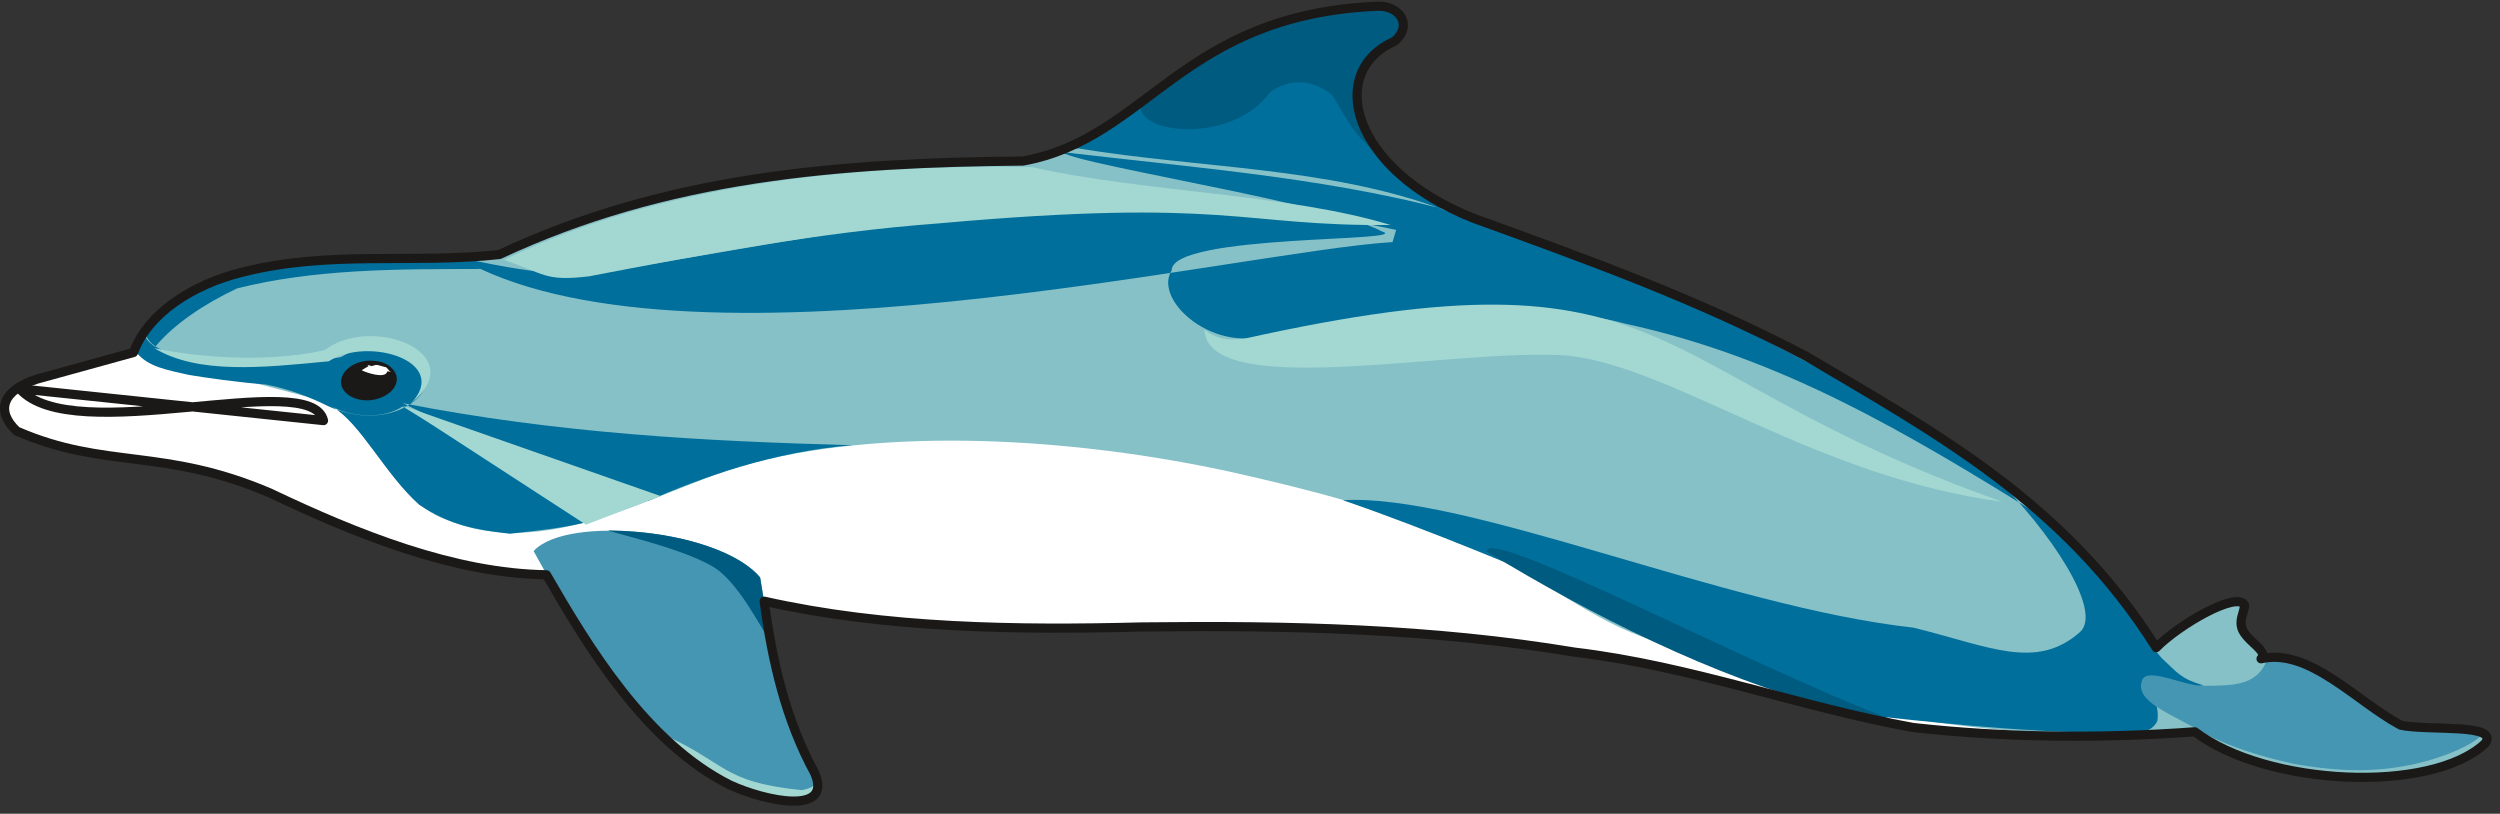 <svg xmlns="http://www.w3.org/2000/svg" version="1.2" width="729.902" height="62.86mm" viewBox="0 0 19312 6286" preserveAspectRatio="xMidYMid" fill-rule="evenodd" stroke-width="28.222" stroke-linejoin="round" xml:space="preserve"><rect x="0" y="0" width="19312" height="6286" fill="#333333" stroke="none"/><defs class="ClipPathGroup"><clipPath id="a" clipPathUnits="userSpaceOnUse"><path d="M0 0h19312v6286H0z"/></clipPath></defs><g class="SlideGroup"><g class="Slide" clip-path="url(#a)"><g class="Page"><g class="com.sun.star.drawing.ClosedBezierShape"><path class="BoundingBox" fill="none" d="M22 35h19204v6168H22z"/><path fill="#FFF" d="M129 3330c684 298 1131 125 1956 478 678 323 1425 622 2136 632 318 550 767 1299 1418 1624 272 125 795 237 655-91-223-409-328-858-391-1329 937 211 1951 224 2923 199 1132-13 2237 12 3339 195 902 107 1742 425 2614 582 711 79 1447 86 2176 33 554 422 1827 480 2241 91 117-160-435-96-651-142-345-185-708-599-1079-513 56-61-91-122-142-221-33-74 10-129 15-193-56-113-513 153-683 328-706-1124-1710-1662-2705-2252-859-449-1684-744-2571-1066-945-377-1138-1134-604-1368 142-130 28-276-135-269-1522 66-1771 1021-2739 1196-1405 13-2751 114-4044 722-663 74-1316-35-1991 138-379 94-724 315-836 619l-747 206c-265 86-321 244-155 401Z"/><path fill="none" stroke="#1B1918" stroke-width="25" stroke-linecap="round" d="M129 3330c684 298 1131 125 1956 478 678 323 1425 622 2136 632 318 550 767 1299 1418 1624 272 125 795 237 655-91-223-409-328-858-391-1329 937 211 1951 224 2923 199 1132-13 2237 12 3339 195 902 107 1742 425 2614 582 711 79 1447 86 2176 33 554 422 1827 480 2241 91 117-160-435-96-651-142-345-185-708-599-1079-513 56-61-91-122-142-221-33-74 10-129 15-193-56-113-513 153-683 328-706-1124-1710-1662-2705-2252-859-449-1684-744-2571-1066-945-377-1138-1134-604-1368 142-130 28-276-135-269-1522 66-1771 1021-2739 1196-1405 13-2751 114-4044 722-663 74-1316-35-1991 138-379 94-724 315-836 619l-747 206c-265 86-321 244-155 401Z"/></g><g class="com.sun.star.drawing.ClosedBezierShape"><path class="BoundingBox" fill="none" d="M1030 47h18184v5958H1030z"/><path fill="#86C1C8" d="M1031 2713c111-307 457-515 835-609 676-173 1329-64 1992-138 1292-608 2640-709 4044-722 968-175 1217-1130 2738-1196 163-7 277 139 135 269-533 234-340 991 604 1368 887 322 1712 617 2571 1066 997 590 2000 1128 2706 2252 170-175 627-440 683-328-5 64-48 119-15 193 51 99 198 160 142 221 371-86 734 328 1080 513 216 46 767-18 650 142-414 389-1679 326-2243-94-1757 87-2752-127-4352-764-439-183-876-550-1277-694-623-257-1169-402-1827-549-1168-254-2664-363-3797-36-694 221-1500 729-2267 402-401-148-586-767-950-915l-1452-381Z"/></g><g class="com.sun.star.drawing.ClosedBezierShape"><path class="BoundingBox" fill="none" d="M1053 48h15973v5613H1053z"/><path fill="#006F9C" d="M2634 2759c-610 106-1479 71-1514-198-38 53-68 101-66 162 91 112 238 135 404 173 137 23 383 58 594 74 173 33 340 96 488 170 421 188 769-43 749-209-18-165-356-355-655-172Zm0 0Zm-1517-196c186-193 335-322 635-427 587-200 1250-122 1788-144l170 86c-647 0-1285 0-1879 150-249 117-490 277-633 452-38-31-81-56-81-117Zm0 0Zm1994 551c617 308 1250 541 1895 755 416-181 968-381 1577-430-1135-30-2278-91-3472-325Zm0 0Zm-546 26c221 129 406 520 673 759 234 155 427 193 701 224 229-26 422-44 633-99l-1463-884c-155 106-415 76-544 0Zm0 0Zm8192-1270c-1201 73-5515 1115-7219 117 315 68 777 165 1112 116 1773-279 3935-803 6135-327l-28 94Zm0 0Zm-2424-723c-736 18 1873 387 2338 639 285 86-1620 18-1620 302-131 208 236 564 622 523 917-127 2088-327 2880-111 1214 264 2177 843 3249 1508-661-597-1456-1018-2205-1399-625-320-1643-683-2471-998-874-321-1862-311-2793-464Zm0 0Zm2041 2717c952-56 2951 824 4404 984 584 142 950 337 1291 33 175-163-226-776-674-1210 384 325 752 543 1080 1090 53 135 193 282 221 320 130 120 145 160 328 214-183 20-351-3-468-46 46 104 130 178 109 320-45 96-154 91-243 89-595 13-1314-59-1877-120-1072-370-2850-1221-4171-1674Zm0 0Zm452-3611c33-89-13-178-117-205-269 2-614 53-919 172-796 292-888 610-1599 953 1086 129 2191 208 3196 509-464-173-736-436-866-710-170-577 247-577 305-719Z"/></g><g class="com.sun.star.drawing.ClosedBezierShape"><path class="BoundingBox" fill="none" d="M4122 4099h15039v2093H4122z"/><path fill="#4596B2" d="M19055 5640c-107-18-310-20-521-38-622-399-764-496-1023-501-79 191-239 198-518 196-140-10-394-135-442-51-79 175 233 269 465 414 210 110 454 187 711 242 266 46 520 69 815 21 272-43 500-145 582-206 84-57 0-62-69-77Zm0 0ZM5872 4463c-290-365-1489-494-1750-206 320 580 965 1772 1864 1920 198 33 388 18 315-196-323-547-338-1030-429-1518Z"/></g><g class="com.sun.star.drawing.ClosedBezierShape"><path class="BoundingBox" fill="none" d="M4701 45h9922v5518H4701z"/><path fill="#005B81" d="M11484 4260c800 488 1750 968 2659 1207l478 94c-1070-399-3135-1504-3137-1301Zm0 0Zm-5541 658-71-457c-147-180-572-353-1156-363-133-13 638 142 849 320 210 178 375 569 378 500Zm0 0Zm4875-4791c-71-126-193-74-452-56-498 63-900 272-1202 455l-341 246c-124 256 684 368 994-66 201-130 374-56 478 33 147 256 198 340 384 472-168-205-272-482-135-711 135-190 353-165 274-373Z"/></g><g class="com.sun.star.drawing.ClosedBezierShape"><path class="BoundingBox" fill="none" d="M2633 2785h434v309h-434z"/><path fill="#1B1918" d="M2922 2791c82 16 140 71 143 132 5 85-92 159-209 169-118 8-217-53-222-137-2-85 91-161 209-169 28-1 56 3 79 5Z"/></g><g class="com.sun.star.drawing.ClosedBezierShape"><path class="BoundingBox" fill="none" d="M2794 2819h226v81h-226z"/><path fill="#FFF" d="M2983 2837c-39-8-62-20-84-18 10 2-33 7-26 10 0 0-34-12-34-8l8 8s-26 13-53 31c33 18 182 69 197 11 0-5 18 0 28 2-18-10-18-21-36-36Z"/></g><g class="com.sun.star.drawing.ClosedBezierShape"><path class="BoundingBox" fill="none" d="M1191 1288h14277v4899H1191z"/><path fill="#A3D8D2" d="M3177 3114c302-323-333-519-638-323-503 48-1008 104-1348-102 228 51 802 130 1318 16 350-276 1143 17 668 409Zm0 0Zm-66 20 1415 919 577-221-1992-698Zm0 0Zm3199 2884c2 58-61 73-115 86-640-66-566-211-1110-447 310 328 864 633 1197 495 30-43 35-78 28-134Zm0 0Zm4432-4280c-1174 11-1245-213-3495-12-917 68-1809 238-2699 409-345 40-337-21-655-127 744-364 2008-756 4078-717 853 193 1981 206 2771 447Zm0 0Zm4725 2138c-2844-1006-2458-2016-5863-1258-140 13-216-7-300-71 28 561 1974 130 2818 201 826 96 1905 937 3345 1128Z"/></g><g fill="none" class="com.sun.star.drawing.ClosedBezierShape"><path class="BoundingBox" d="M-1 12h19250v6214H-1z"/><path stroke="#1B1918" stroke-width="71" stroke-linecap="round" d="M2499 3249c-94-411-1938 221-2347-246l2347 246Z"/><path stroke="#1B1918" stroke-width="71" stroke-linecap="round" d="M129 3330c684 298 1131 125 1956 478 678 323 1425 622 2136 632 318 550 767 1299 1418 1624 272 125 795 237 655-91-223-409-328-858-391-1329 937 211 1951 224 2923 199 1132-13 2237 12 3339 195 902 107 1742 425 2614 582 711 79 1447 86 2176 33 554 422 1827 480 2241 91 117-160-435-96-651-142-345-185-708-599-1079-513 56-61-91-122-142-221-33-74 10-129 15-193-56-113-513 153-683 328-706-1124-1710-1662-2705-2252-859-449-1684-744-2571-1066-945-377-1138-1134-604-1368 142-130 28-276-135-269-1522 66-1771 1021-2739 1196-1405 13-2751 114-4044 722-663 74-1316-35-1991 138-379 94-724 315-836 619l-747 206c-265 86-321 244-155 401Z"/></g></g></g></g></svg>
